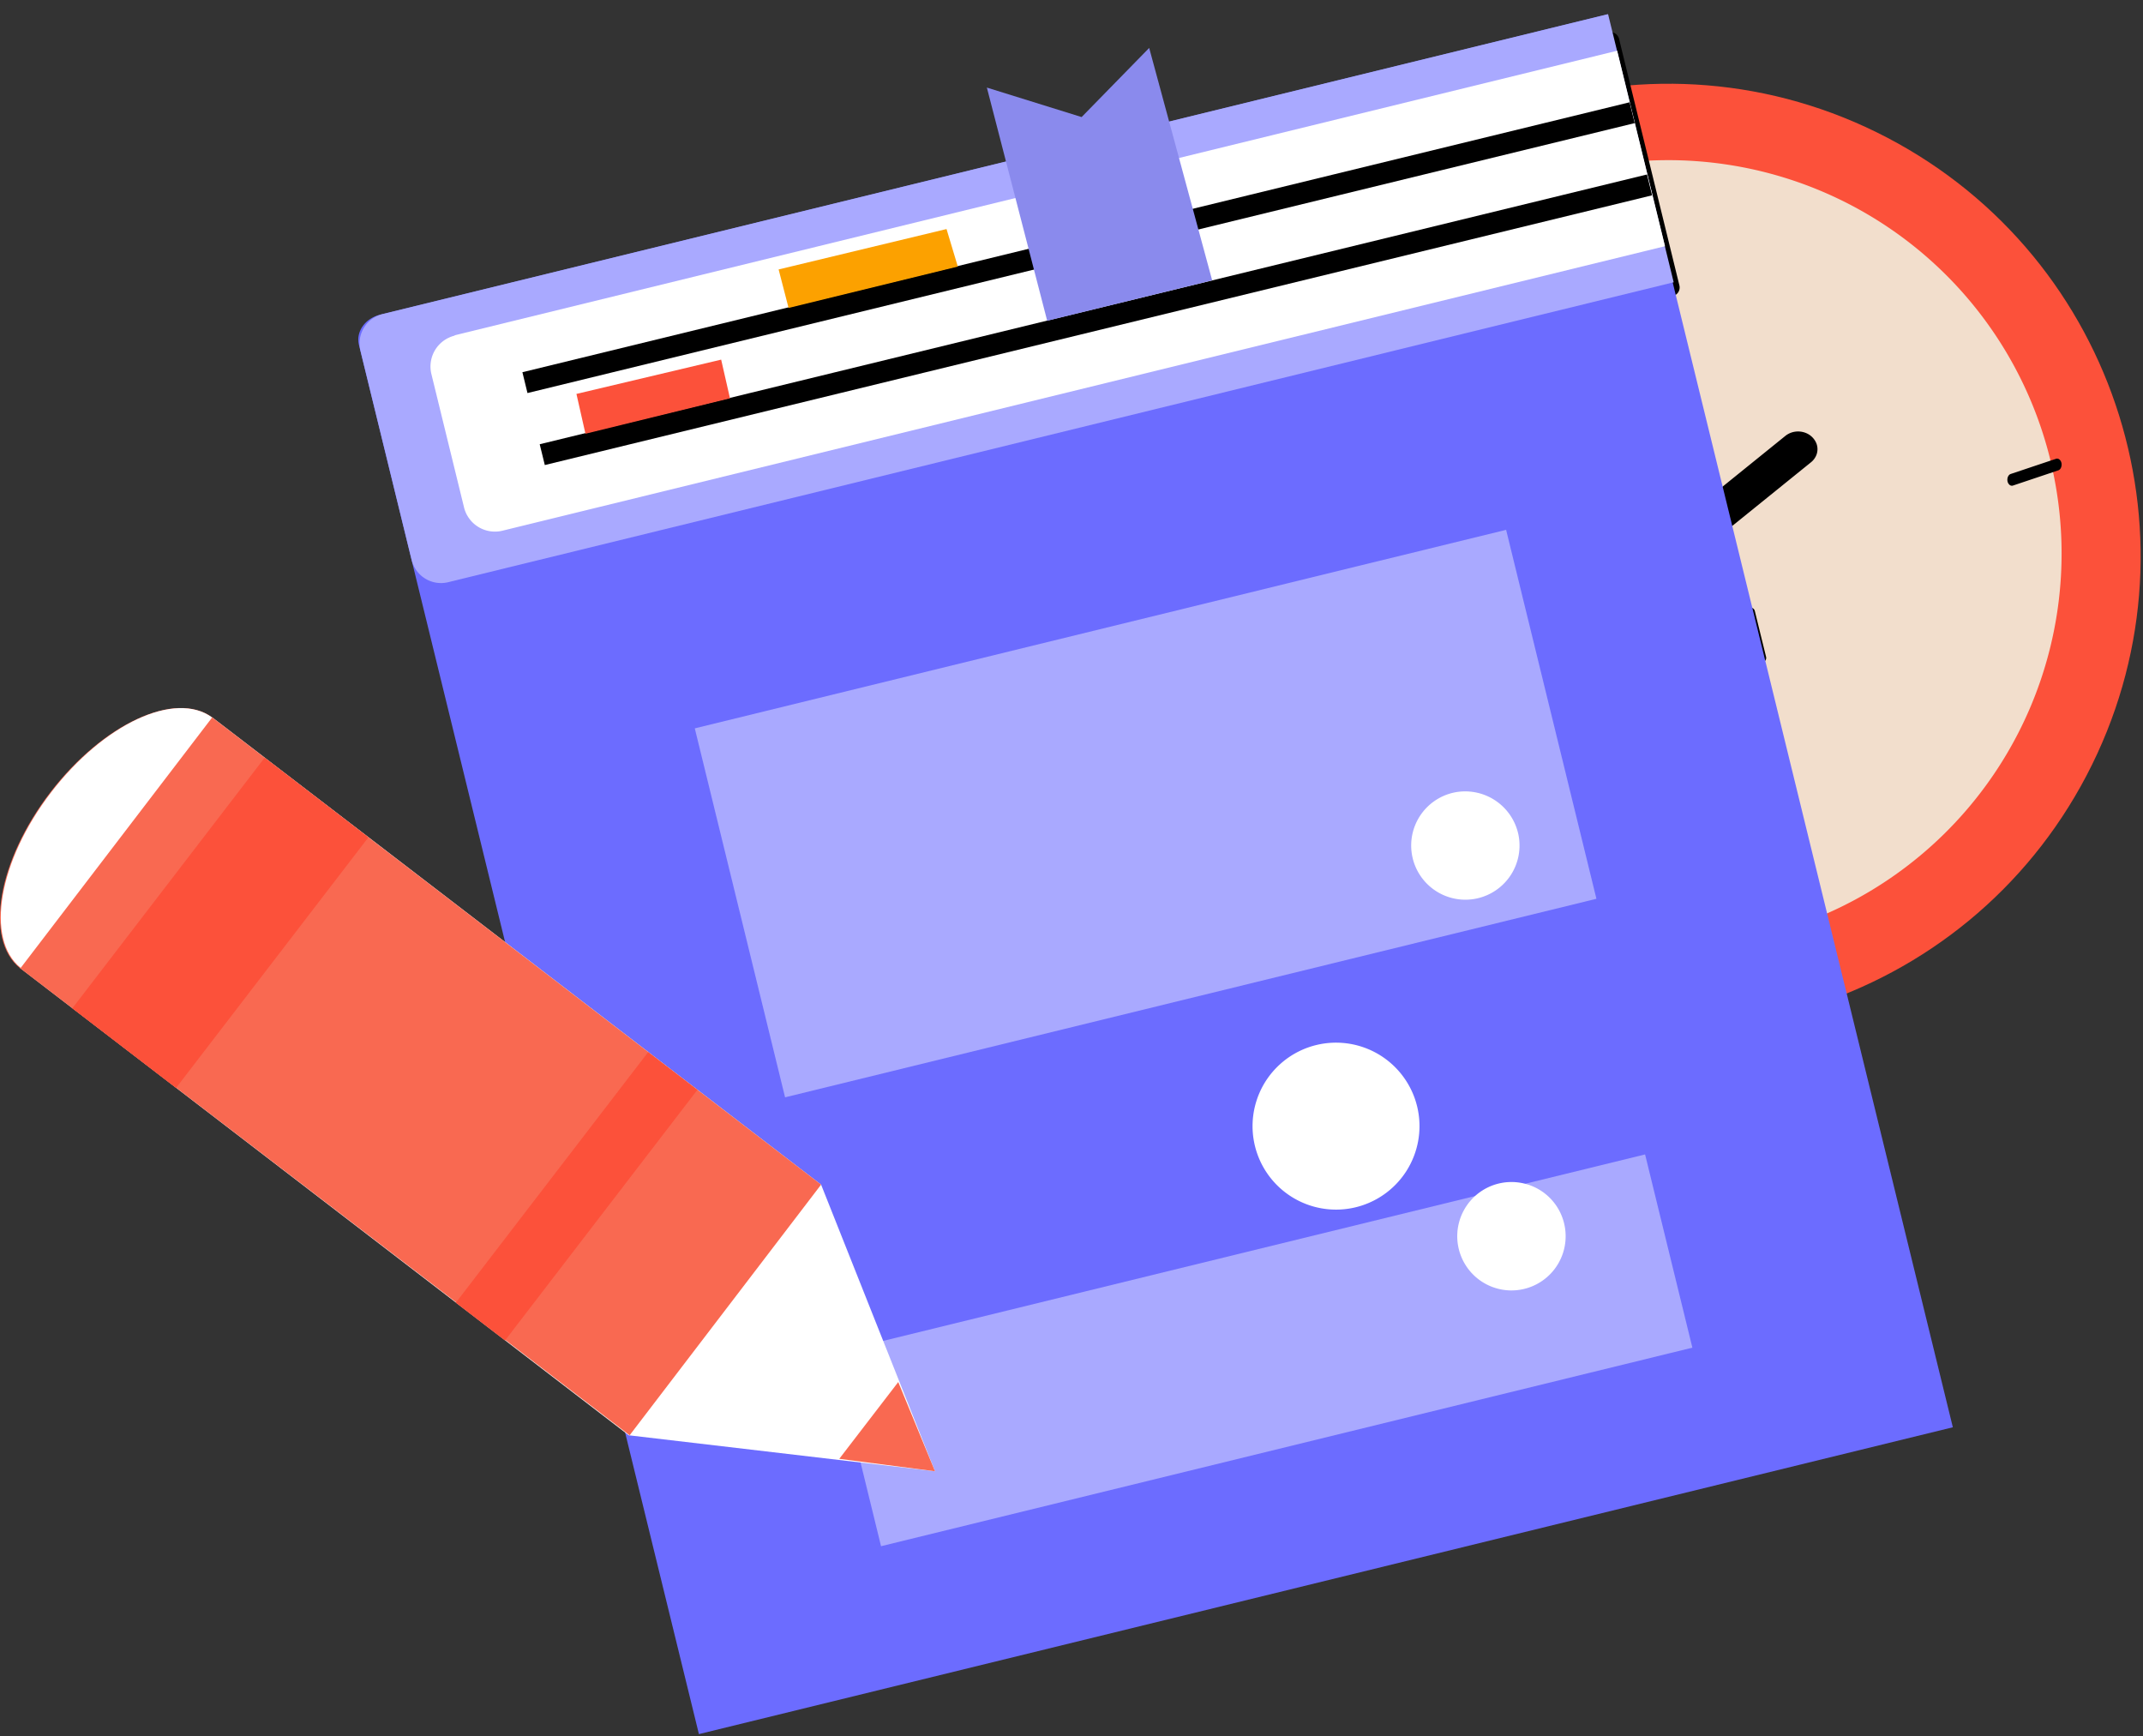 <svg width="79" height="64" fill="none" xmlns="http://www.w3.org/2000/svg"><rect width="100%" height="100%" fill="#333333" stroke="none"/><g clip-path="url(#a)"><path d="M76.923 28.577c4.46-8.518 1.172-19.04-7.346-23.5-8.518-4.46-19.04-1.172-23.5 7.346-4.46 8.518-1.172 19.04 7.346 23.5 8.518 4.46 19.04 1.172 23.5-7.346Z" fill="#FC513A"/><path d="M75.58 16.943A14.5 14.5 0 1 1 63.697 6.071a14.493 14.493 0 0 1 11.885 10.872Z" fill="#F2DECC"/><path d="M61.669 10.913a.317.317 0 0 1-.396-.24L59.05 1.59a.327.327 0 1 1 .636-.155l2.223 9.083a.325.325 0 0 1-.24.395Zm.205 9.976a.785.785 0 0 1-.459-.045.693.693 0 0 1-.334-.29.6.6 0 0 1-.07-.414.638.638 0 0 1 .221-.368l4.583-3.704a.74.74 0 0 1 .238-.128.77.77 0 0 1 .543.03.698.698 0 0 1 .363.371.59.59 0 0 1-.03.496.653.653 0 0 1-.167.202l-4.583 3.704a.872.872 0 0 1-.305.146ZM58.828 7.9a.299.299 0 0 1-.17-.018.184.184 0 0 1-.104-.1l-.547-1.675a.12.12 0 0 1-.005-.063.135.135 0 0 1 .028-.06.19.19 0 0 1 .056-.046.297.297 0 0 1 .243-.011.21.21 0 0 1 .065.04.15.15 0 0 1 .038.057l.556 1.66a.13.13 0 0 1 .011.069.135.135 0 0 1-.027.065.195.195 0 0 1-.06.052.269.269 0 0 1-.084.03Zm6.158 16.514a.162.162 0 0 1-.197-.12l-.417-1.687a.17.17 0 0 1 .12-.205.162.162 0 0 1 .198.12l.416 1.694a.169.169 0 0 1-.12.198ZM49.664 13.686l-1.693.41a.163.163 0 0 1-.171-.062.163.163 0 0 1-.027-.058.17.17 0 0 1 .12-.198l1.694-.416a.17.17 0 0 1 .197.12.17.17 0 0 1-.12.204Zm26.212 3.652L74.2 17.9a.13.13 0 0 1-.12-.029.233.233 0 0 1-.075-.133.296.296 0 0 1 .018-.168.21.21 0 0 1 .043-.063.146.146 0 0 1 .058-.036l1.676-.562a.131.131 0 0 1 .12.029c.037.03.064.077.075.133a.296.296 0 0 1-.018.167.21.21 0 0 1-.043.064.147.147 0 0 1-.058.036Z" fill="#000"/><path d="M14.002 11.604 59.245.533 71.99 52.61 25.765 63.92 13.23 12.703a.79.79 0 0 1-.005-.347.887.887 0 0 1 .144-.33 1.03 1.03 0 0 1 .273-.264c.108-.072.23-.126.359-.157Z" fill="#6C6CFF"/><path d="M14.105 11.575 59.28.52l2.419 9.885L16.523 21.46a1.115 1.115 0 0 1-1.348-.818l-1.889-7.72a1.115 1.115 0 0 1 .819-1.347Zm41.417 7.955-29.909 7.318 3.328 13.6 29.91-7.318-3.329-13.6Zm5.123 23.023-29.909 7.319 1.743 7.122 29.909-7.318-1.743-7.123Z" fill="#A9A9FF"/><path d="M16.759 12.359 59.617 1.87l1.763 7.205-42.858 10.487a1.172 1.172 0 0 1-1.416-.86l-1.203-4.914a1.172 1.172 0 0 1 .86-1.417l-.004-.013Z" fill="#fff"/><path d="m60.075 3.77-40.817 9.95.187.768 40.817-9.95-.187-.768Zm.64 2.661-40.819 9.944.188.767L60.902 7.2l-.187-.768Z" fill="#000"/><path d="m21.582 15.988-.332-1.468 5.335-1.264.325 1.426-5.328 1.306Z" fill="#FC513A"/><path d="m29.07 11.35-.367-1.418 6.19-1.489.416 1.383-6.239 1.525Z" fill="#FCA100"/><path d="M38.604 11.824 36.38 3.228l3.493 1.087 2.491-2.548 2.322 8.568-6.083 1.489Z" fill="#8A8AED"/><path d="m.734 35.678 6.317 4.848 16.126 12.379 11.291 1.326-4.199-10.565-16.126-12.378-6.323-4.849-7.086 9.239Z" fill="#fff"/><path d="m7.819 26.44 22.45 17.226-7.058 9.239L.726 35.678c-1.305-1.066-.811-3.945 1.13-6.472 1.94-2.527 4.594-3.755 5.963-2.767Z" fill="#F96951"/><path d="m7.82 26.447-7.057 9.23c-1.313-1.058-.819-3.944 1.122-6.471 1.94-2.527 4.573-3.755 5.935-2.76Z" fill="#fff"/><path d="m9.756 27.93-7.09 9.238 3.824 2.935 7.09-9.237-3.824-2.935Zm14.137 10.853-7.09 9.237 1.814 1.392 7.09-9.237-1.814-1.392Z" fill="#FC513A"/><path d="m33.113 50.943 1.355 3.288-3.529-.458 2.174-2.83Z" fill="#F96951"/><path d="M52.254 40.837a3.077 3.077 0 1 1-6.017 1.29 3.077 3.077 0 0 1 6.017-1.29Zm5.418 4.312a1.998 1.998 0 1 1-1.592-1.546 1.99 1.99 0 0 1 1.592 1.546Zm-1.701-14.405a1.997 1.997 0 1 1-2.371-1.53 2.005 2.005 0 0 1 2.371 1.53Z" fill="#fff"/></g><defs><clipPath id="a"><path fill="#fff" d="M0 0h79v64H0z"/></clipPath></defs></svg>